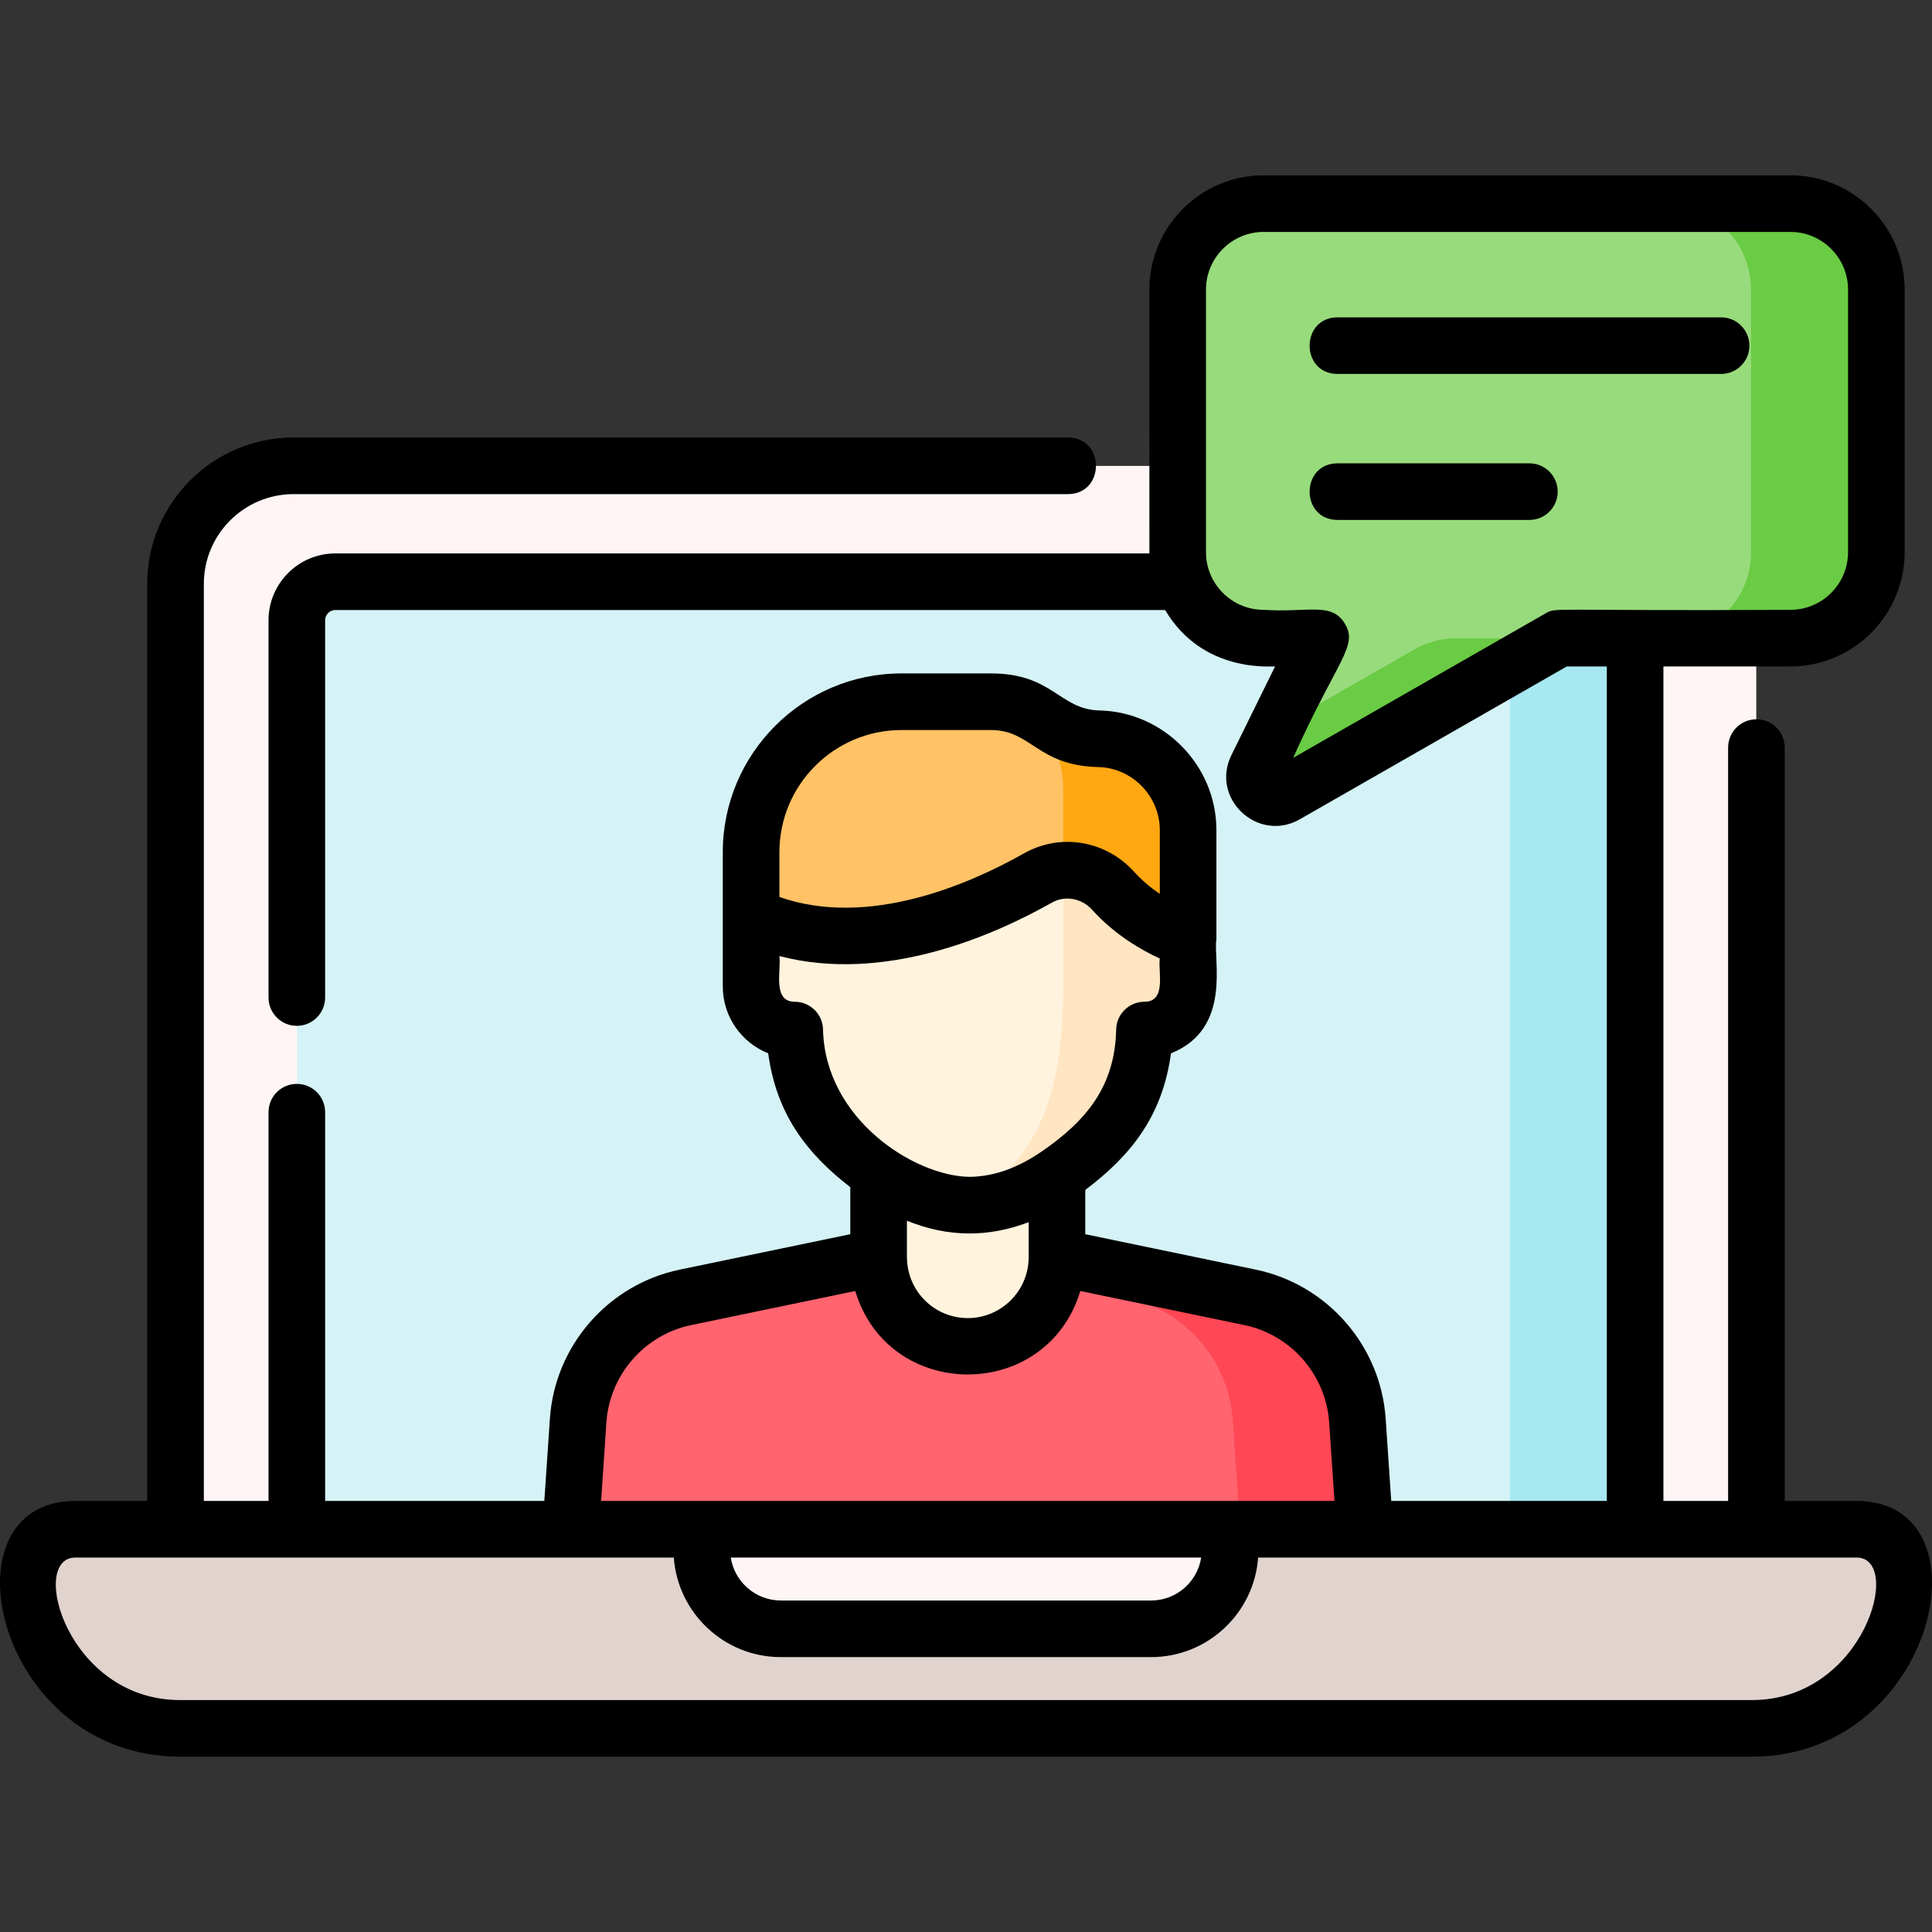 <svg id="Capa_1" enable-background="new 0 0 512 512" height="512" viewBox="0 0 512 512" width="512" xmlns="http://www.w3.org/2000/svg"><rect x="0" y="0" width="512" height="512" fill="#333333" stroke="none"/><path d="m465.434 428.06h-418.882v-273.322c0-17.269 13.999-31.268 31.268-31.268h356.346c17.269 0 31.268 13.999 31.268 31.268z" fill="#fff5f5"/><path d="m78.691 428.06v-263.669c0-5.639 4.572-10.211 10.211-10.211h334.182c5.639 0 10.211 4.572 10.211 10.211v263.669z" fill="#d5f3f7"/><path d="m423.084 154.18h-33.167c5.639 0 10.211 4.572 10.211 10.211v263.669h33.167v-263.669c0-5.639-4.571-10.211-10.211-10.211z" fill="#a7e8f1"/><path d="m363.207 428.06-3.494-51.634c-1.084-16.02-12.705-29.358-28.426-32.624l-51.186-10.635h-47.256l-51.186 10.635c-15.721 3.267-27.342 16.604-28.426 32.624l-3.494 51.634z" fill="#ff646f"/><path d="m359.713 376.426c-1.084-16.02-12.705-29.358-28.426-32.624l-51.186-10.635h-33l51.186 10.635c15.721 3.267 27.342 16.604 28.426 32.624l3.494 51.634h33z" fill="#ff4755"/><path d="m280.101 333.167v-32.159h-47.256v32.159c0 13.049 10.579 23.628 23.628 23.628 13.049 0 23.628-10.579 23.628-23.628z" fill="#fff3de"/><path d="m314.851 240.174h-11.549v-5.851c0-12.524-5.142-24.66-14.632-32.832-7.441-6.407-17.9-11.999-31.716-12.153-13.816.154-24.276 5.746-31.716 12.153-9.491 8.172-14.632 20.308-14.632 32.832v4.752h-11.549v22.341c0 6.385 5.176 11.561 11.561 11.561.261 12.174 5.377 23.892 14.62 31.851 7.441 6.407 17.9 14.391 31.716 14.546 13.816-.154 24.276-8.139 31.716-14.546 9.242-7.958 14.358-19.676 14.62-31.851 6.385 0 11.561-5.176 11.561-11.561z" fill="#fff3de"/><path d="m303.303 240.174v-5.851c0-12.524-5.142-24.66-14.632-32.832-3.324-2.862-7.254-5.557-11.813-7.682 3.086 4.211 4.919 9.457 4.919 15.141v52.256c0 32.985-8.878 47.285-26.09 58.108.422.02.838.054 1.267.059 13.817-.154 24.276-8.139 31.716-14.546 9.242-7.958 14.358-19.676 14.62-31.851 6.385 0 11.561-5.176 11.561-11.561v-21.242h-11.548z" fill="#ffe5c2"/><path d="m314.851 248.939s-11.302-3.37-19.853-12.852c-5.096-5.651-13.337-7.134-19.963-3.391-17.132 9.677-48.492 22.892-75.979 10.05v-16.898c0-22.02 17.851-39.87 39.87-39.87h23.707c5.261 0 10.377 1.724 14.565 4.909 4.038 3.07 8.942 4.786 14.013 4.902 13.142.302 23.639 11.042 23.639 24.188v28.962z" fill="#ffc265"/><path d="m464.247 458.005h-416.508c-22.227 0-40.246-18.019-40.246-40.246 0-6.914 5.605-12.519 12.519-12.519h471.961c6.914 0 12.52 5.605 12.52 12.519 0 22.227-18.019 40.246-40.246 40.246z" fill="#e1d3ce"/><path d="m185.993 405.239v5.436c0 11.569 9.378 20.947 20.947 20.947h98.107c11.568 0 20.947-9.378 20.947-20.947v-5.436z" fill="#fff5f5"/><path d="m474.43 53.995h-139.559c-12.583 0-22.783 10.2-22.783 22.783v69.567c0 12.583 10.2 22.783 22.783 22.783h15.072l-16.882 34.299c-2.393 4.862 2.954 9.886 7.658 7.193l72.481-41.492h61.231c12.583 0 22.783-10.2 22.783-22.783v-69.566c-.001-12.583-10.202-22.784-22.784-22.784z" fill="#98db7c"/><path d="m338.138 193.111-5.078 10.316c-2.393 4.862 2.954 9.886 7.658 7.193l72.481-41.492h-27.071c-3.995 0-7.92 1.044-11.386 3.029z" fill="#6acb44"/><path d="m474.429 53.995h-33.167c12.583 0 22.783 10.2 22.783 22.783v69.567c0 12.583-10.2 22.783-22.783 22.783h33.167c12.583 0 22.783-10.201 22.783-22.783v-69.566c.001-12.583-10.2-22.784-22.783-22.784z" fill="#6acb44"/><path d="m291.212 195.788c-5.071-.116-9.976-1.832-14.013-4.903-2.466-1.875-5.259-3.229-8.209-4.037 7.619 4.229 12.787 12.549 12.787 22.102v21.728c4.864-.331 9.766 1.577 13.222 5.409 8.551 9.482 19.853 12.852 19.853 12.852v-28.963c-.001-13.146-10.497-23.886-23.64-24.188z" fill="#ffa812"/><path d="m463.61 91.602c0-4.143-3.358-7.501-7.501-7.501h-101.605c-9.918 0-9.931 15.002 0 15.002h101.604c4.143 0 7.502-3.359 7.502-7.501z"/><path d="m405.306 122.788h-50.802c-9.918 0-9.931 15.002 0 15.002h50.802c4.143 0 7.501-3.358 7.501-7.501.001-4.142-3.358-7.501-7.501-7.501z"/><path d="m492.012 397.762h-19.043v-199.642c0-4.143-3.358-7.501-7.501-7.501s-7.501 3.358-7.501 7.501v199.643h-17.142v-221.147h33.64c16.701 0 30.288-13.587 30.288-30.289v-69.577c0-16.701-13.587-30.289-30.288-30.289h-139.581c-16.701 0-30.289 13.588-30.289 30.289.002 14.704-.007 68.531.008 69.913h-215.728c-9.767 0-17.714 7.947-17.714 17.714v99.98c0 4.143 3.358 7.501 7.501 7.501s7.501-3.358 7.501-7.501v-99.98c0-1.495 1.217-2.711 2.711-2.711h219.906c10.007 16.965 28.542 14.804 29.124 14.951l-11.562 23.491c-5.684 11.549 7.08 23.333 18.116 17.016l70.761-40.507h10.603v221.146h-57.132l-1.477-21.823c-1.306-19.302-15.447-35.532-34.389-39.467l-45.219-9.396v-11.733c12.005-9.021 20.457-19.501 22.722-36.206 16.364-6.514 11.093-25.039 12.033-30.2v-28.968c0-17.082-13.894-31.299-30.972-31.691-10.651-.244-12.387-9.815-28.755-9.815h-23.711c-26.124 0-47.378 21.253-47.378 47.378v35.575c0 8.03 4.991 14.917 12.033 17.721 2.179 16.066 10.133 26.498 21.76 35.474v12.465l-45.219 9.396c-18.942 3.936-33.083 20.165-34.389 39.467l-1.477 21.823h-58.088v-103.019c0-4.143-3.358-7.501-7.501-7.501s-7.501 3.358-7.501 7.501v103.018h-17.143v-243.04c0-13.108 10.664-23.772 23.772-23.772h205.206c9.918 0 9.931-15.002 0-15.002h-205.206c-21.38 0-38.774 17.394-38.774 38.774v243.04h-19.043c-36.038 0-21.233 67.777 27.731 67.777h416.575c48.951 0 63.81-67.777 27.732-67.777zm-82.514-235.157-66.796 38.237c11.739-26.222 17.405-29.614 13.624-35.691-3.527-5.667-9.762-2.759-21.442-3.538-8.429 0-15.286-6.858-15.286-15.286v-69.577c0-8.429 6.858-15.286 15.286-15.286h139.581c8.429 0 15.286 6.858 15.286 15.286v69.578c0 8.429-6.857 15.286-15.286 15.286-65.082.348-61.875-.78-64.967.991zm-202.949 63.237c0-17.852 14.523-32.375 32.375-32.375h23.711c10.688 0 12.296 9.442 28.411 9.811 8.996.207 16.314 7.695 16.314 16.693v16.916c-2.266-1.527-4.642-3.452-6.784-5.827-7.531-8.35-19.547-10.364-29.225-4.9-14.348 8.104-41.121 19.853-64.801 11.55v-11.868zm11.561 46.977c-.087-4.079-3.419-7.341-7.499-7.341-6.048 0-3.52-8.51-4.062-12.111 27.732 7.229 56.469-5.27 72.179-14.144 3.515-1.985 7.916-1.209 10.707 1.885 6.009 6.663 13.146 10.723 17.925 12.914-.524 3.292 1.902 11.457-4.062 11.457-4.08 0-7.412 3.261-7.499 7.341-.325 15.149-7.976 24.29-19.93 32.477-5.564 3.747-11.733 6.485-18.914 6.585-14.806-.208-38.338-15.449-38.845-39.063zm54.494 51.07v9.299c-.005 8.89-7.239 16.121-16.131 16.121-8.66 0-16.067-6.918-16.131-16.175v-9.625c10.894 4.417 21.579 4.451 32.262.38zm-111.904 53.063c.854-12.614 10.094-23.22 22.473-25.791l43.483-9.035c8.869 29.501 50.769 29.487 59.634 0l43.483 9.035c12.378 2.572 21.619 13.177 22.473 25.791l1.408 20.81h-194.362zm157.628 35.813c-.998 6.437-6.561 11.385-13.274 11.385h-98.122c-6.712 0-12.275-4.948-13.274-11.385zm145.953 37.771h-416.576c-29.888 0-40.195-37.772-27.731-37.772h158.589c1.062 14.727 13.375 26.387 28.368 26.387h98.122c14.993 0 27.306-11.66 28.368-26.387h158.589c12.497.001 2.089 37.772-27.729 37.772z"/></svg>